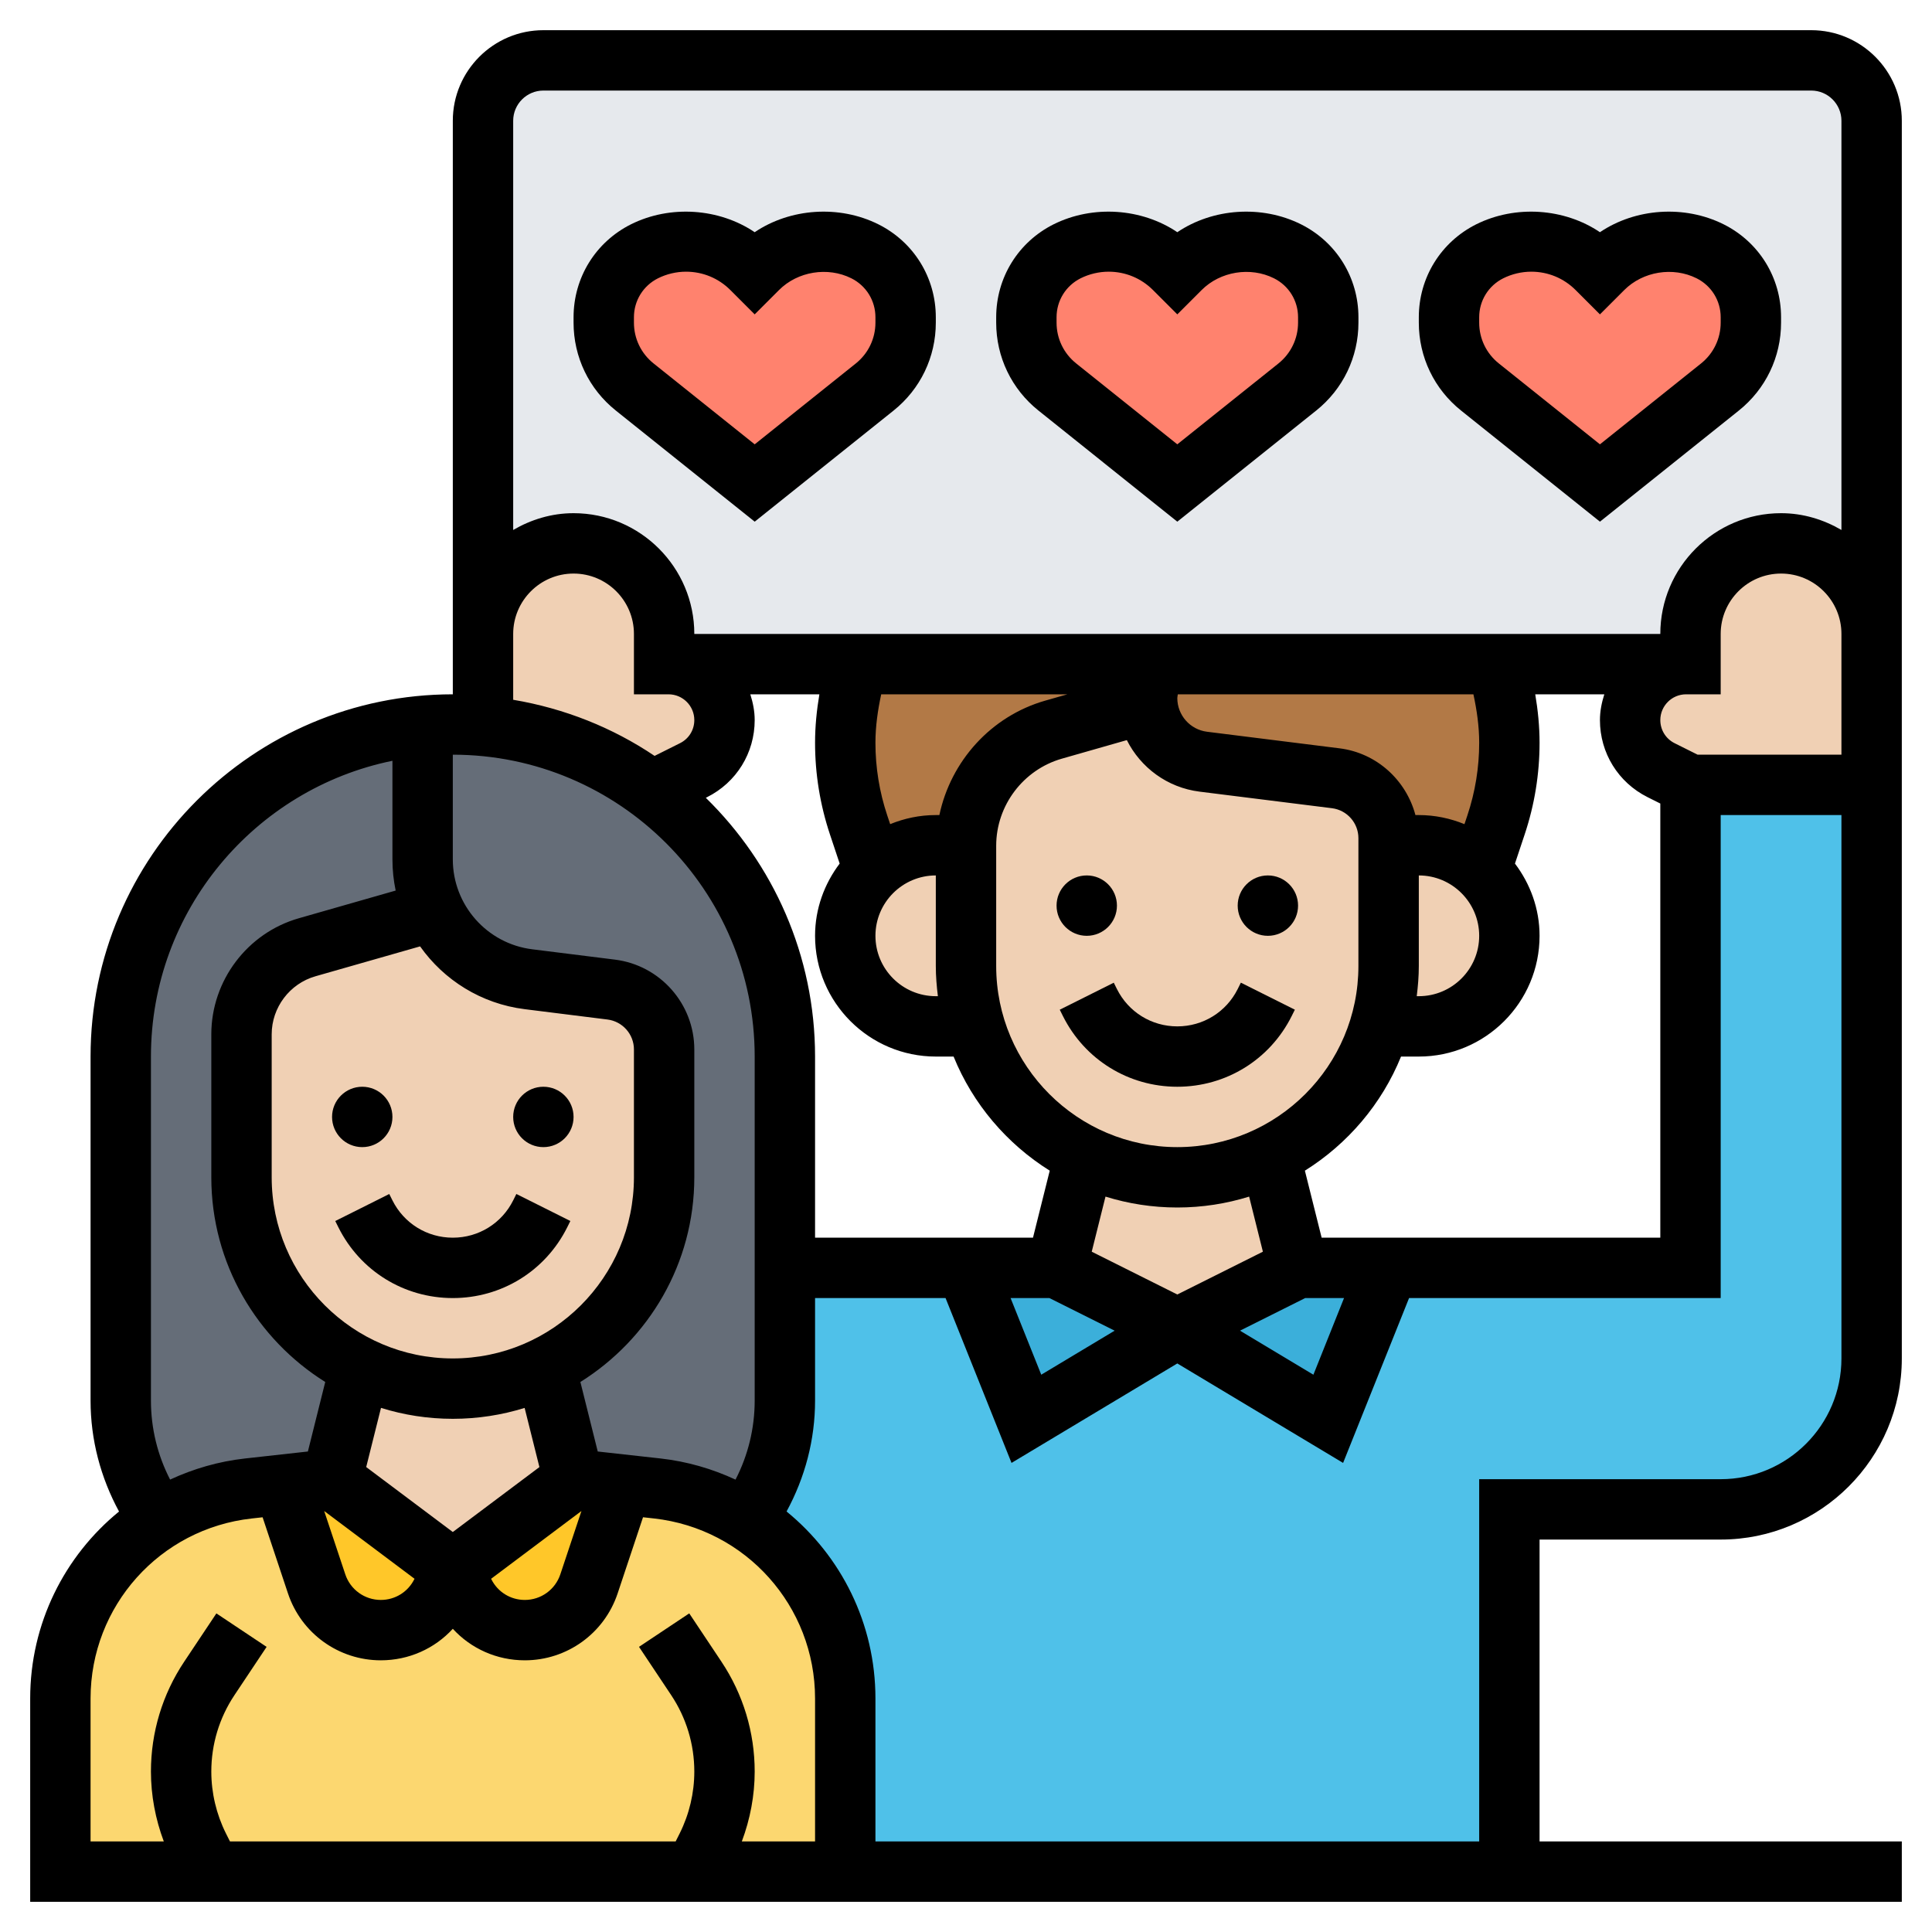 <svg id="_x33_0" enable-background="new 0 0 64 64" height="512" viewBox="0 0 64 64" width="512" xmlns="http://www.w3.org/2000/svg"><g><g><g><path d="m62 26v19c0 2.76-2.24 5-5 5h-7v12h-22v-5.73c0-2.48-1.29-4.68-3.27-5.93.81-1.13 1.27-2.51 1.27-3.95v-4.39h6l2 5 5-3 5 3 2-5h10v-16z" fill="#4fc1e9"/></g><g><path d="m46 42-2 5-5-3 4-2z" fill="#3bafda"/></g><g><path d="m39 44-5 3-2-5h3z" fill="#3bafda"/></g><g><path d="m38 23.12c0 .05 0 .11.02.16h-.01l-3.11.89c-1.71.49-2.89 2.05-2.9 3.83h-1c-.8 0-1.53.32-2.06.82l-.5-1.5c-.29-.87-.44-1.79-.44-2.72 0-.9.14-1.78.4-2.6h9.92c-.2.33-.32.71-.32 1.12z" fill="#b27946"/></g><g><path d="m49.6 22c.26.82.4 1.7.4 2.6 0 .93-.15 1.85-.44 2.72l-.5 1.5c-.53-.5-1.26-.82-2.06-.82h-1v-.23c0-1.01-.75-1.86-1.75-1.99l-4.39-.55c-1.01-.12-1.78-.94-1.84-1.95-.02-.05-.02-.11-.02-.16 0-.41.12-.79.32-1.12z" fill="#b27946"/></g><g><path d="m55.85 22h-6.25-11.28-9.92-6.25-.15v-1c0-.83-.34-1.58-.88-2.12s-1.29-.88-2.12-.88c-1.66 0-3 1.34-3 3v-17c0-1.1.9-2 2-2h42c1.1 0 2 .9 2 2v17c0-.83-.34-1.58-.88-2.12s-1.29-.88-2.12-.88c-1.66 0-3 1.34-3 3v1z" fill="#e6e9ed"/></g><g><path d="m22.98 25.51-.98.49v.51c-2.49-1.58-3.27-1.9-6-2.46v-.01-3.04c0-1.66 1.34-3 3-3 .83 0 1.58.34 2.12.88s.88 1.29.88 2.12v1h.15c1.02 0 1.85.83 1.85 1.85 0 .71-.4 1.35-1.02 1.66z" fill="#f0d0b4"/></g><g><path d="m62 21v5h-6l-.98-.49c-.62-.31-1.02-.95-1.02-1.66 0-1.02.83-1.85 1.85-1.85h.15v-1c0-1.66 1.34-3 3-3 .83 0 1.58.34 2.12.88s.88 1.29.88 2.12z" fill="#f0d0b4"/></g><g><path d="m49.06 28.82c.58.55.94 1.32.94 2.18 0 .83-.34 1.58-.88 2.12s-1.29.88-2.12.88h-1.29c.19-.63.29-1.3.29-2v-4h1c.8 0 1.53.32 2.06.82z" fill="#f0d0b4"/></g><g><path d="m42.07 38.29.93 3.71-4 2-4-2 .93-3.71c.92.46 1.96.71 3.07.71s2.15-.25 3.07-.71z" fill="#f0d0b4"/></g><g><path d="m46 28v4c0 .7-.1 1.37-.29 2-.33 1.13-.95 2.14-1.76 2.95-.55.55-1.18 1-1.88 1.34-.92.46-1.96.71-3.07.71s-2.15-.25-3.07-.71c-1.74-.85-3.08-2.4-3.64-4.29-.19-.63-.29-1.3-.29-2v-3.98c0-.01 0-.01 0-.02.01-1.78 1.19-3.34 2.9-3.83l3.11-.89h.01c.06 1.01.83 1.83 1.84 1.95l4.39.55c1 .13 1.75.98 1.75 1.99z" fill="#f0d0b4"/></g><g><path d="m32.29 34h-1.29c-.83 0-1.58-.34-2.12-.88s-.88-1.29-.88-2.12c0-.86.36-1.63.94-2.18.53-.5 1.26-.82 2.06-.82h1v.02 3.98c0 .7.1 1.37.29 2z" fill="#f0d0b4"/></g><g><path d="m58 10.51v.18c0 .83-.38 1.61-1.02 2.13l-3.98 3.18-3.98-3.18c-.64-.52-1.02-1.3-1.02-2.13v-.18c0-.93.52-1.77 1.35-2.19.43-.21.9-.32 1.38-.32.81 0 1.59.32 2.17.9l.1.1.1-.1c.58-.58 1.36-.9 2.17-.9.48 0 .95.11 1.38.32.83.42 1.35 1.26 1.35 2.19z" fill="#ff826e"/></g><g><path d="m44 10.51v.18c0 .83-.38 1.61-1.02 2.13l-3.98 3.18-3.98-3.18c-.64-.52-1.02-1.3-1.02-2.13v-.18c0-.93.52-1.77 1.35-2.19.43-.21.9-.32 1.38-.32.81 0 1.59.32 2.17.9l.1.1.1-.1c.58-.58 1.36-.9 2.17-.9.48 0 .95.11 1.38.32.83.42 1.35 1.26 1.35 2.19z" fill="#ff826e"/></g><g><path d="m30 10.51v.18c0 .83-.38 1.61-1.02 2.13l-3.98 3.18-3.98-3.18c-.64-.52-1.02-1.3-1.02-2.13v-.18c0-.93.52-1.77 1.35-2.19.43-.21.9-.32 1.38-.32.81 0 1.59.32 2.17.9l.1.1.1-.1c.58-.58 1.36-.9 2.17-.9.48 0 .95.11 1.38.32.83.42 1.35 1.26 1.35 2.19z" fill="#ff826e"/></g><g><path d="m14 24.05c.33-.03.66-.05 1-.05l1 .05c2.73.56 3.51.88 6 2.46.27.22.53.46.78.71 1.99 1.99 3.22 4.74 3.22 7.78v7 4.39c0 1.44-.46 2.82-1.27 3.95-.87-.55-1.88-.91-2.96-1.03l-1.16-.13-1.61-.18-.93-3.71c2.33-1.13 3.93-3.52 3.93-6.29v-4.23c0-1.01-.75-1.86-1.75-1.99l-2.75-.34c-1.4-.17-2.55-1.06-3.12-2.26-.24-.52-.38-1.1-.38-1.71z" fill="#656d78"/></g><g><path d="m14 24.05v4.42c0 .61.14 1.19.38 1.71l-4.2 1.2c-1.29.37-2.18 1.54-2.18 2.88v4.74c0 1.94.78 3.68 2.05 4.95.55.55 1.18 1 1.88 1.34l-.93 3.71-1.61.18-1.16.13c-1.08.12-2.09.48-2.96 1.03-.81-1.13-1.27-2.51-1.27-3.95v-11.39c0-5.74 4.39-10.45 10-10.95z" fill="#656d78"/></g><g><path d="m14.62 52.76.38-.76.38.76c.38.76 1.16 1.24 2 1.24.97 0 1.83-.62 2.13-1.53l1.1-3.29 1.16.13c1.08.12 2.09.48 2.96 1.03 1.98 1.25 3.27 3.45 3.27 5.93v5.73h-5-16-5v-5.73c0-2.48 1.29-4.68 3.27-5.93.87-.55 1.88-.91 2.96-1.03l1.16-.13 1.1 3.29c.3.91 1.16 1.53 2.13 1.53.84 0 1.62-.48 2-1.24z" fill="#fcd770"/></g><g><path d="m20.61 49.18-1.1 3.29c-.3.91-1.16 1.53-2.13 1.53-.84 0-1.62-.48-2-1.24l-.38-.76 4-3z" fill="#ffc729"/></g><g><path d="m15 52-.38.76c-.38.76-1.16 1.24-2 1.24-.97 0-1.83-.62-2.13-1.53l-1.1-3.29 1.61-.18z" fill="#ffc729"/></g><g><path d="m18.07 45.29.93 3.71-4 3-4-3 .93-3.71c.92.46 1.96.71 3.07.71s2.15-.25 3.07-.71z" fill="#f0d0b4"/></g><g><path d="m8 39v-4.74c0-1.34.89-2.51 2.18-2.88l4.2-1.2c.57 1.2 1.72 2.09 3.12 2.26l2.75.34c1 .13 1.75.98 1.75 1.99v4.23c0 2.77-1.6 5.16-3.93 6.29-.92.46-1.96.71-3.07.71s-2.15-.25-3.07-.71c-.7-.34-1.33-.79-1.88-1.34-1.27-1.27-2.05-3.01-2.05-4.95z" fill="#f0d0b4"/></g></g><g><circle cx="12" cy="37" r="1"/><circle cx="18" cy="37" r="1"/><path d="m12.895 39.553-1.789.895.105.211c.722 1.444 2.174 2.341 3.789 2.341s3.067-.897 3.789-2.342l.105-.211-1.789-.895-.105.212c-.381.762-1.147 1.236-2 1.236s-1.619-.474-2-1.236z"/><circle cx="36" cy="30" r="1"/><circle cx="42" cy="30" r="1"/><path d="m41 32.764c-.381.762-1.147 1.236-2 1.236s-1.619-.474-2-1.236l-.105-.211-1.789.895.105.211c.722 1.444 2.174 2.341 3.789 2.341s3.067-.897 3.789-2.342l.105-.211-1.789-.895z"/><path d="m60 1h-42c-1.654 0-3 1.346-3 3v19c-6.617 0-12 5.383-12 12v11.395c0 1.299.332 2.549.943 3.676-1.804 1.472-2.943 3.708-2.943 6.194v6.735h62v-2h-12v-10h6c3.309 0 6-2.691 6-6v-41c0-1.654-1.346-3-3-3zm-42 2h42c.551 0 1 .449 1 1v13.556c-.591-.344-1.268-.556-2-.556-2.206 0-4 1.794-4 4h-32c0-2.206-1.794-4-4-4-.732 0-1.409.212-2 .556v-13.556c0-.551.449-1 1-1zm36.578 23.407.422.211v14.382h-11.219l-.555-2.22c1.422-.89 2.547-2.209 3.185-3.78h.589c2.206 0 4-1.794 4-4 0-.901-.31-1.724-.815-2.393l.322-.966c.327-.981.493-2.003.493-3.037 0-.541-.054-1.076-.143-1.604h2.288c-.086.271-.145.555-.145.854 0 1.087.604 2.066 1.578 2.553zm-32.695 21.907-2.082-.231-.575-2.303c2.262-1.415 3.774-3.921 3.774-6.78v-4.234c0-1.51-1.13-2.79-2.628-2.977l-2.744-.343c-1.498-.187-2.628-1.467-2.628-2.977v-3.469c5.514 0 10 4.486 10 10v11.395c0 .922-.219 1.812-.635 2.619-.767-.356-1.599-.601-2.482-.7zm-4.503-14.884 2.744.343c.5.063.876.489.876.992v4.235c0 3.309-2.691 6-6 6s-6-2.691-6-6v-4.737c0-.888.596-1.679 1.451-1.923l3.465-.99c.788 1.115 2.024 1.9 3.464 2.08zm-2.38 13.57c.828 0 1.627-.127 2.379-.361l.49 1.96-2.869 2.151-2.869-2.152.49-1.96c.752.235 1.551.362 2.379.362zm-1.268 5.299-.008.015c-.211.423-.636.686-1.109.686-.535 0-1.008-.341-1.177-.849l-.699-2.097zm5.529-2.245-.699 2.097c-.169.508-.642.849-1.177.849-.473 0-.898-.263-1.109-.686l-.007-.015zm4.12-23.626.042-.021c.973-.487 1.577-1.466 1.577-2.553 0-.299-.059-.583-.145-.854h2.288c-.089.528-.143 1.063-.143 1.604 0 1.034.166 2.056.493 3.037l.322.966c-.505.669-.815 1.492-.815 2.393 0 2.206 1.794 4 4 4h.589c.638 1.571 1.763 2.89 3.185 3.78l-.555 2.22h-7.219v-6c0-3.357-1.39-6.392-3.619-8.572zm23.619 5.572v-3c1.103 0 2 .897 2 2s-.897 2-2 2h-.069c.041-.328.069-.661.069-1zm1.809-9c.113.526.191 1.06.191 1.604 0 .819-.131 1.628-.39 2.404l-.098.293c-.467-.191-.977-.301-1.512-.301h-.112c-.308-1.156-1.281-2.057-2.516-2.211l-4.387-.549c-.562-.07-.985-.55-.985-1.115 0-.042.013-.083.017-.125zm-6.974 18.464-2.835 1.418-2.835-1.418.456-1.825c.752.234 1.551.361 2.379.361s1.627-.127 2.379-.361zm-2.835-3.464c-3.309 0-6-2.691-6-6v-3.983c0-1.333.895-2.519 2.175-2.885l2.153-.615c.455.909 1.342 1.574 2.408 1.707l4.387.549c.5.063.876.489.876.992v4.235c.001 3.309-2.69 6-5.999 6zm-4.374-14.791c-1.8.515-3.131 2.006-3.508 3.791h-.118c-.535 0-1.045.11-1.512.301l-.098-.293c-.259-.776-.39-1.585-.39-2.404 0-.544.078-1.078.191-1.604h6.168zm-3.626 5.791v3c0 .339.028.672.069 1h-.069c-1.103 0-2-.897-2-2s.897-2 2-2zm3.764 14 2.16 1.08-2.431 1.459-1.016-2.539zm8.472 0h1.287l-1.015 2.539-2.431-1.459zm-26.236-22c0-1.103.897-2 2-2s2 .897 2 2v2h1.146c.471 0 .854.383.854.854 0 .326-.181.619-.472.764l-.844.422c-1.384-.932-2.975-1.571-4.684-1.859zm-12 25.395v-11.395c0-4.829 3.441-8.869 8-9.798v3.267c0 .353.037.698.107 1.032l-3.206.917c-1.708.486-2.901 2.068-2.901 3.845v4.737c0 2.859 1.512 5.365 3.774 6.78l-.575 2.303-2.082.231c-.883.098-1.715.344-2.482.699-.416-.806-.635-1.697-.635-2.618zm-2 9.87c0-3.062 2.294-5.625 5.337-5.963l.362-.04.841 2.523c.442 1.324 1.678 2.215 3.075 2.215.926 0 1.782-.386 2.385-1.044.603.658 1.459 1.044 2.385 1.044 1.397 0 2.633-.891 3.075-2.216l.841-2.523.362.04c3.043.339 5.337 2.903 5.337 5.964v4.735h-2.426c.277-.739.426-1.526.426-2.314 0-1.301-.381-2.561-1.103-3.643l-1.065-1.598-1.664 1.109 1.065 1.598c.502.753.767 1.629.767 2.534 0 .706-.167 1.412-.482 2.043l-.136.271h-14.764l-.136-.271c-.315-.631-.482-1.338-.482-2.043 0-.905.265-1.781.767-2.533l1.065-1.598-1.664-1.109-1.065 1.598c-.722 1.081-1.103 2.341-1.103 3.642 0 .788.149 1.575.426 2.314h-2.426zm54-7.265h-8v12h-20v-4.735c0-2.486-1.139-4.722-2.944-6.195.612-1.127.944-2.376.944-3.675v-3.395h4.323l2.185 5.461 5.492-3.295 5.492 3.295 2.185-5.461h10.323v-16h4v18c0 2.206-1.794 4-4 4zm4-24h-4.764l-.763-.381c-.292-.146-.473-.439-.473-.765 0-.471.383-.854.854-.854h1.146v-2c0-1.103.897-2 2-2s2 .897 2 2z"/><path d="m25 17.281 4.6-3.68c.89-.712 1.4-1.773 1.4-2.914v-.177c0-1.313-.729-2.493-1.904-3.08-1.299-.648-2.92-.532-4.096.262-1.176-.794-2.795-.91-4.097-.262-1.174.588-1.903 1.768-1.903 3.08v.177c0 1.14.51 2.202 1.4 2.913zm-4-6.771c0-.55.306-1.045.797-1.291.287-.143.609-.219.929-.219.554 0 1.076.216 1.467.607l.807.807.806-.806c.618-.619 1.614-.78 2.396-.389.492.246.798.741.798 1.291v.177c0 .529-.237 1.021-.649 1.352l-3.351 2.68-3.351-2.681c-.412-.329-.649-.822-.649-1.35z"/><path d="m39 17.281 4.6-3.68c.89-.712 1.4-1.773 1.4-2.914v-.177c0-1.313-.729-2.493-1.904-3.08-1.299-.648-2.92-.532-4.096.262-1.176-.794-2.794-.91-4.097-.262-1.174.588-1.903 1.768-1.903 3.08v.177c0 1.14.51 2.202 1.4 2.913zm-4-6.771c0-.55.306-1.045.797-1.291.287-.143.609-.219.929-.219.554 0 1.076.216 1.467.607l.807.807.806-.806c.618-.619 1.614-.78 2.396-.389.492.246.798.741.798 1.291v.177c0 .529-.237 1.021-.649 1.352l-3.351 2.68-3.351-2.681c-.412-.329-.649-.822-.649-1.35z"/><path d="m53 17.281 4.6-3.68c.89-.712 1.4-1.773 1.4-2.914v-.177c0-1.313-.729-2.493-1.904-3.08-1.3-.648-2.919-.532-4.096.262-1.176-.794-2.794-.91-4.097-.262-1.174.588-1.903 1.768-1.903 3.08v.177c0 1.14.51 2.202 1.4 2.913zm-4-6.771c0-.55.306-1.045.797-1.291.287-.143.609-.219.929-.219.554 0 1.076.216 1.467.607l.807.807.806-.806c.619-.619 1.614-.78 2.396-.389.492.246.798.741.798 1.291v.177c0 .529-.237 1.021-.649 1.352l-3.351 2.68-3.351-2.681c-.412-.329-.649-.822-.649-1.35z"/></g></g></svg>